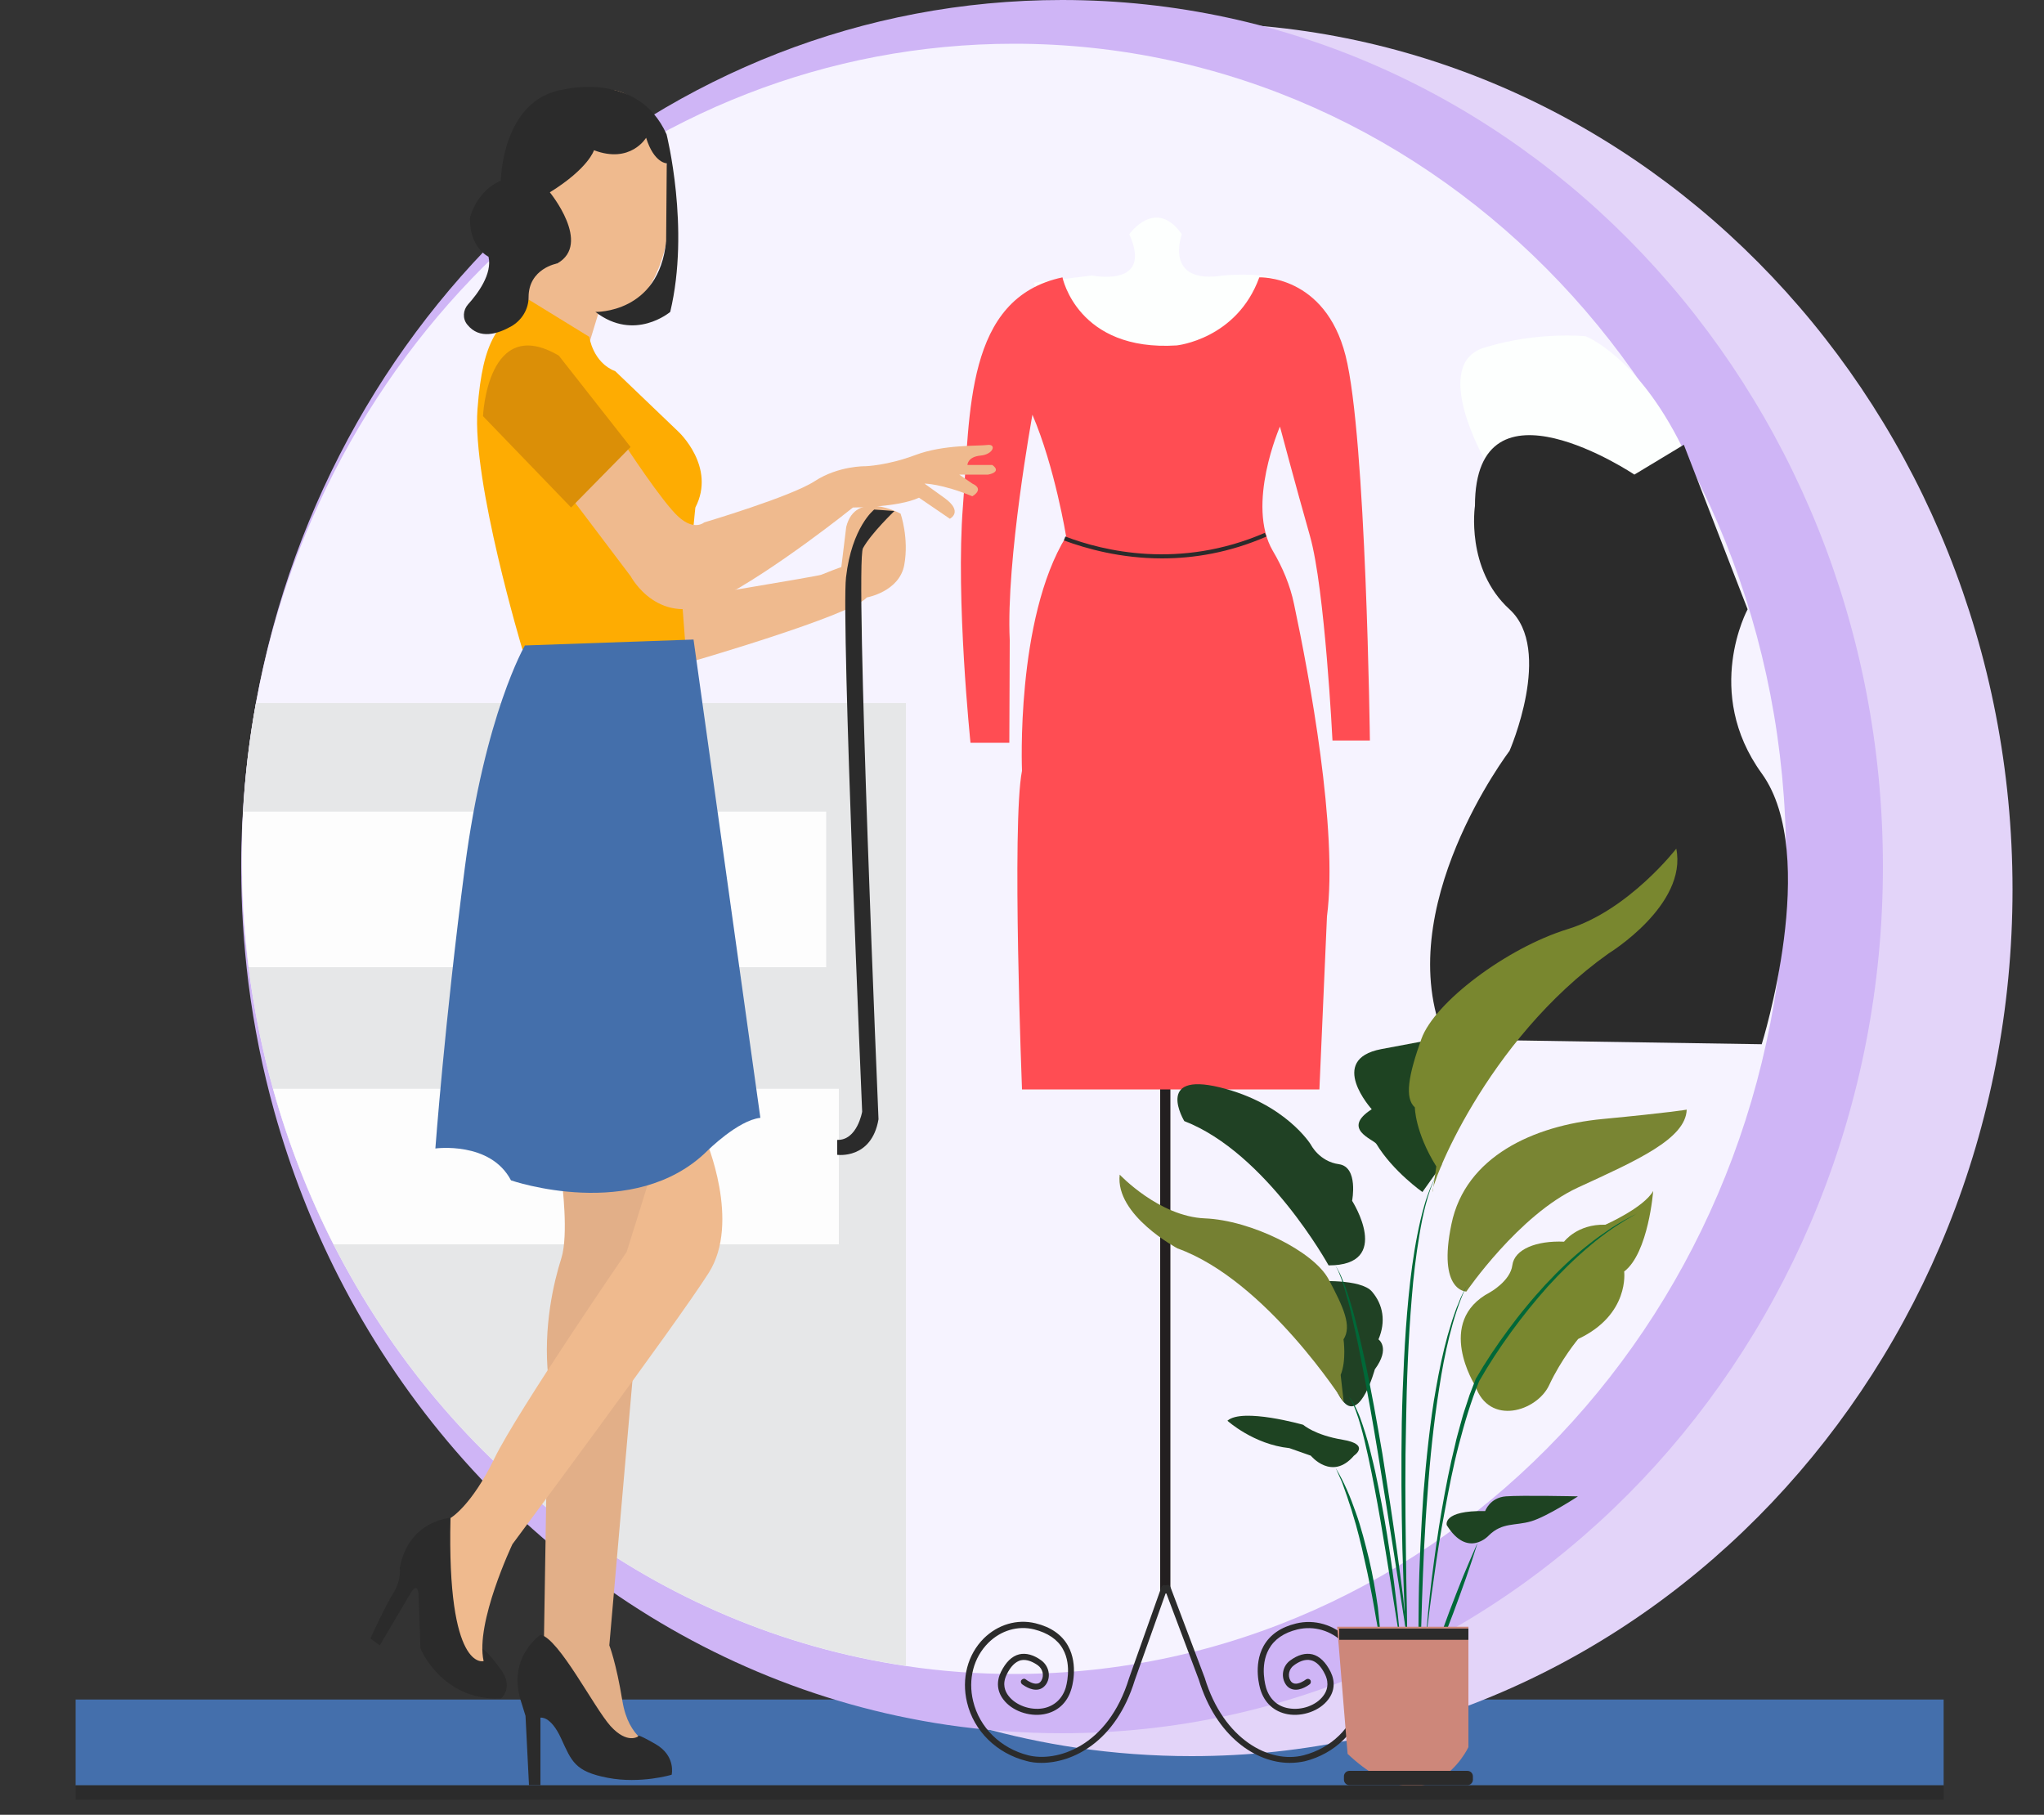 <svg version="1.1" id="Layer_1" xmlns="http://www.w3.org/2000/svg" x="0" y="0" viewBox="0 0 1000 887.9" style="enable-background:new 0 0 1000 887.9" xml:space="preserve"><rect x="0" y="0" width="1000" height="887.9" fill="#333333" stroke="none"/><style>.st5{fill:#2b2b2b}.st6{fill:#fdfffe}.st9{opacity:.91;fill:#fff}.st10{fill:#efba8e}.st15{fill:#1e4322}.st16{fill:#79872f}.st18{fill:#204124}.st20{fill:#006838}</style><path style="fill:#446fac" d="M37 831.5h913.9v42H37z"/><path d="M984.6 435.2c0 234.2-179.8 424-401.6 424-19.1 0-37.9-1.4-56.3-4.1C397.7 836 288.4 752.2 229 635.9c-13-25.5-23.6-52.6-31.5-80.9-5.7-20.5-10-41.6-12.7-63.2-2.3-18.5-3.5-37.3-3.5-56.5 0-8.2.2-16.4.7-24.5 1-19.2 3.3-38.1 6.7-56.6 35.8-195.4 198.7-343 394.3-343 221.8 0 401.6 189.8 401.6 424z" style="fill:#e3d4f9"/><path d="M921.2 424c0 234.2-179.8 424-401.6 424-19.1 0-37.9-1.4-56.3-4.1C334.3 824.8 225 741 165.7 624.7c-13-25.5-23.6-52.6-31.5-80.9-5.7-20.5-10-41.6-12.7-63.2-2.3-18.5-3.5-37.3-3.5-56.5 0-8.2.2-16.4.7-24.5 1-19.2 3.3-38.1 6.7-56.6C161.1 147.6 324 0 519.6 0c221.8 0 401.6 189.8 401.6 424z" style="fill:#cfb5f6"/><path d="M873.8 420.2c0 220.2-169.1 398.8-377.7 398.8-18 0-35.6-1.3-52.9-3.9-121.3-18-224.2-96.8-280-206.2-12.2-24-22.2-49.5-29.6-76.1-5.4-19.3-9.4-39.1-12-59.5-2.2-17.4-3.3-35.1-3.3-53.1 0-7.7.2-15.4.6-23 1-18.1 3.1-35.8 6.3-53.2 33.7-183.8 187-322.6 370.9-322.6 208.6 0 377.7 178.5 377.7 398.8z" style="fill:#f6f3ff"/><path style="fill:#231f20" d="M567.6 510.9h5v268.7h-5z"/><path class="st5" d="M509.5 862.5c-2.6 0-5.1-.3-7.2-.9-14.7-3.7-25.9-14.7-29.2-28.7-2.8-11.7.3-23.4 8.2-31.3 6.9-6.8 16.3-9.6 25.3-7.4 7.5 1.8 12.9 5.6 15.9 11 5.3 9.5 1.8 20.8 1.6 21.3-2 6.7-6.8 11-13.4 12.2-7.3 1.3-15.7-1.7-19.8-7.2-3.1-4-3.5-8.8-1.2-13.5 2.4-4.8 5.3-7.7 8.9-8.6 3.3-.8 7.1.2 10.9 3 3.6 2.7 4.7 7.6 2.5 11.3-1 1.6-2.4 2.6-4 2.9-3.7.7-7.5-2.3-8-2.6-.6-.5-.8-1.5-.2-2.1.5-.6 1.5-.8 2.1-.2.9.7 3.6 2.4 5.6 2 .8-.1 1.5-.6 2-1.5 1.4-2.4.7-5.6-1.7-7.4-2.1-1.5-5.3-3.2-8.4-2.5-2.6.7-5 3-6.9 7-2.3 4.7-.8 8.2.9 10.4 3.5 4.6 10.6 7.2 16.9 6.1 5.4-1 9.4-4.6 11.1-10.1 0-.1 3.3-10.6-1.4-18.9-2.6-4.7-7.4-7.9-14-9.6-8-2-16.4.5-22.5 6.6-7.2 7.2-10 17.8-7.4 28.5 3.1 12.9 13.4 23.1 27 26.5 13.5 3.4 38.9-3.8 49.3-37.8l15.8-44.5c.3-.8 1.1-1.2 1.9-.9.8.3 1.2 1.1.9 1.9L555.2 822c-9.4 30.5-30.6 40.5-45.7 40.5z"/><path class="st5" d="M631 862.5c-16.7 0-36-13-44.5-40.7l-16.7-44.4c-.3-.8.1-1.6.9-1.9.8-.3 1.6.1 1.9.9l16.8 44.5c9.2 30.3 31.8 42.1 48.3 37.9 13.6-3.5 24-13.6 27-26.5 2.6-10.7-.2-21.3-7.4-28.5-6.1-6.1-14.5-8.5-22.5-6.6-6.7 1.6-11.4 4.9-14 9.6-4.7 8.4-1.4 18.8-1.4 18.9 1.7 5.6 5.6 9.2 11.1 10.1 6.3 1.1 13.4-1.4 16.9-6.1 1.7-2.2 3.1-5.8.9-10.4-1.9-4-4.3-6.4-6.9-7-3.1-.8-6.3.9-8.4 2.5-2.4 1.7-3.1 5-1.7 7.4.5.9 1.2 1.3 2 1.5 2 .4 4.7-1.3 5.6-2 .7-.5 1.6-.4 2.1.2.5.6.4 1.6-.2 2.1-.4.3-4.3 3.3-8 2.6-1.7-.3-3.1-1.3-4-2.9-2.2-3.7-1.2-8.7 2.4-11.3 3.8-2.8 7.5-3.8 10.9-3 3.5.9 6.5 3.8 8.9 8.6 2.3 4.7 1.9 9.5-1.2 13.5-4.1 5.5-12.5 8.5-19.8 7.2-6.6-1.2-11.4-5.5-13.4-12.2-.1-.4-3.7-11.7 1.6-21.2 3.1-5.5 8.4-9.2 15.9-11 9-2.2 18.5.6 25.3 7.4 8 7.9 11 19.6 8.2 31.3-3.3 14-14.5 25-29.2 28.7-2.4.5-4.9.8-7.4.8z"/><path class="st6" d="M552.5 114.6s12.8-18.3 25.7 0c0 0-9.2 24.8 20.2 20.2 0 0 17.6-1.8 25.9 1.8 0 0-6.7 37.6-27.8 42.2-21.1 4.6-74.2-1.7-82.5-21.1l-8.3-19.4 28.5-3.5c0-.1 30.2 6.4 18.3-20.2z"/><path d="M519.8 135.7s7.3 36.4 55.9 33.3c0 0 29.4-3 40.4-33.3 0 0 32.1-1.4 42.2 38.3s11.9 188.3 11.9 188.3h-18.3s-3.7-74.3-11-100-14.7-53.6-14.7-53.6-16.7 38.2-3.5 60.8c4.8 8.1 8.5 16.9 10.4 26.1 7.4 34.9 21.6 110.5 16.1 152.8l-3.7 84.6H500s-5.1-130.2 0-155.9c0 0-3.2-74.3 21.6-114.6 0 0-5.5-33.9-16.5-59.6 0 0-13 71.1-11.1 110.3l-.2 50.2h-19s-7.3-70-3.7-115.7 1-101.9 48.7-112z" style="fill:#ff4d53"/><path class="st5" d="M568.5 273.2c-20.3 0-37.2-4.8-48-8.8l.7-1.9c18.6 7.1 56 16.2 97.6-1.8l.8 1.8c-18.1 7.9-35.6 10.7-51.1 10.7z"/><path class="st6" d="M726.1 224.4s-26.2-46.2 0-54.3c26.2-8.1 49.6-5.6 49.6-5.6s25.2 9.5 47.2 54.1c19.8 40.1-63.5 43.1-63.5 43.1l-33.3-37.3z"/><path class="st5" d="M799.6 232.2s-78-52.3-78 15.3c0 0-4.7 30.9 16.9 50.6 21.6 19.7 0 69.3 0 69.3s-58.8 77.3-31.7 141.1l155.1 2.4s28.9-92.6 0-132.5-6.9-80.3-6.9-80.3l-31.2-80.5-24.2 14.6z"/><path d="M443.2 343.9V815c-121.3-17.9-224.2-96.7-280-206.1-12.2-24-22.2-49.5-29.6-76.1-5.4-19.3-9.4-39.1-12-59.5-2.2-17.4-3.3-35.1-3.3-53.1 0-7.7.2-15.4.6-23 1-18.1 3.1-35.8 6.3-53.2h318z" style="fill:#e6e7e8"/><path class="st9" d="M404.2 397.1v76.1H121.7c-2.2-17.4-3.3-35.1-3.3-53.1 0-7.7.2-15.4.6-23h285.2zM410.4 532.7v76.1H163.2c-12.2-24-22.2-49.5-29.6-76.1h276.8z"/><g><ellipse class="st10" cx="297.7" cy="98.9" rx="30.3" ry="55"/><path class="st10" d="M266.8 124.1s-16.1 26.2-11.9 30.6c4.2 4.4 31.5 19.4 31.5 19.4l7.7-25.2-27.3-24.8z"/><path d="m258.7 146.6 29.6 18.2s1.7 12.6 12.7 16.8l30.9 29.6s18.6 17.2 8.3 37.1c0 0-6.2 55 0 66.7l-84.6 2.8s-24.7-82.1-22-117.6 10.3-41.1 25.1-53.6z" style="fill:#feac02"/><path class="st10" d="m279.5 243.5 29.1 38.5s13.8 26.1 42 11.7 66.7-45.4 66.7-45.4 22 0 32.3-4.8l15.1 10.3s6.9-3.4-2.8-10.3l-9.6-6.9s8.3 0 23.4 6.2c0 0 6.2-3.4 0-6.2l-6.4-4.4h14.1s7-1.1 2.1-4.7h-12.2s0-4 6.4-4.6c6.4-.6 7.9-5.8 3.4-5.2-4.6.6-21.4-.3-35.2 4.9-13.8 5.2-24.5 5.5-24.5 5.5s-13.1-.3-24.8 7.3c-11.6 7.6-54.1 20.2-54.1 20.2s-4.8 4.3-12.6-2.8c-7.8-7-26.2-35.2-26.2-35.2l-26.2 25.9z"/><path class="st10" d="m333.6 292.9 2.4 31.5s80.4-23.2 88.1-32.1c0 0 15.9-2.8 18.3-15.9 2.4-13.1-1.8-25.1-1.8-25.1s-22-12-26.6 6.5l-2.4 19.7s-.4-.1-9.8 3.7c-1.6.7-68.2 11.7-68.2 11.7z"/><path class="st5" d="M427.7 249.3s-11 8.5-13.8 33.2c-2.4 21.3 7.9 261.4 7.9 261.4s-2.4 14.1-12.2 13.8v7.3s16.8 2.4 20.2-17.4c0 0-11.6-272.1-7.6-279.4s15.4-18.2 15.4-18.2l-9.9-.7zM220.4 742.6s-20.5 1.2-24.8 24.5c0 0 .9 5.8-3.1 12.2-4 6.4-11.3 22.3-11.3 22.3l4.6 3.4 15-25.4s3.7-6.7 4 1.2c.3 7.9.9 25.7.9 25.7s10.4 25.7 39.4 24.5c0 0 6.4-5.2 0-14.1-6.4-8.9-9.2-10.4-9.2-10.4s-8.2-2.4-8.2-23.2-4.7-42.7-4.7-42.7l-2.6 2z"/><path d="M274.9 578.1s3.4 26-.3 37.6c-3.7 11.6-8.9 33.6-6.4 57.8L266 809.6s30.9 59.6 53.2 44.3c0 0-11.6-2.8-14.7-21.7-3.1-19-6.4-27.2-6.4-27.2s14.4-165.4 15.3-174.9c.9-9.5 9.2-27.8 9.2-27.8s8.3-20.8 5.5-31.5l-53.2 7.3z" style="fill:#e2af88"/><path class="st5" d="M326.2 79.9s-6.2 0-10.1-12.5c0 0-7.6 12.9-25.5 6.1 0 0-2.6 8.8-21.6 20.6 0 0 20.7 25.2 3.6 34.8 0 0-14 2.4-14 16.5 0 5.8-3.2 11.1-8.2 14.1-6.8 3.9-15.8 6.8-21.8-.7-2.4-2.9-2.1-7.1.4-9.9 4.7-5.2 11.9-14.8 10-23.3 0 0-9.2-4.3-9.1-18.7 0-1 3.4-13.5 15.1-18.5 0 0 .5-39.9 30.7-44.6 0 0 36.4-9.3 50.4 21.9 0 0 11.6 45.9 1.8 86.9 0 0-17.4 14.8-36.6 0 0 0 31.1.9 34.6-34.6l.3-38.1z"/><path d="M236.3 203.6s2.1-50.2 37.1-29.6l35.1 44.7-29.1 29.6-43.1-44.7z" style="fill:#db8f07"/><path class="st5" d="M264.5 799.8s-17.1 11.3-9.2 33.9l1.8 5.8 1.7 33.9h5.6v-33s4.9-1.2 10.1 10.1c5.2 11.3 6.7 16.2 22.8 19.3 16.1 3.1 31.3-1.5 31.3-1.5s2.2-9.2-7.9-15-8.4-3.8-8.4-3.8-5.3 4.1-13.6-5c-8.2-9.2-25.1-42.6-34.2-44.7z"/><path class="st10" d="M345.2 557.4s17.4 40.4 1.5 65.4c-15.9 25.1-96 132.7-96 132.7s-18.3 38.5-14.1 57.2c0 0-18 5.5-16.2-70 0 0 10.1-5.7 21.4-29s64.8-101.2 64.8-101.2l14.1-45.2 24.5-9.9z"/><path d="M256.8 315.8s-19.6 33.6-29.4 108.8c-9.8 75.2-14.4 137.3-14.4 137.3s26.9-3.7 37 15.6c0 0 60.2 20.8 96-14.4 0 0 15-15 26-16.2l-32.7-234-82.5 2.9z" style="fill:#446fab"/></g><g><path class="st15" d="M728.4 751.2s-10.3 11.5-20.6-5c0 0-2.3-7.3 18.8-6.9 0 0 2.3-6.6 10.1-7.2s35.3 0 35.3 0-15.1 9.9-22.9 12.2c-7.8 2.3-14.1.4-20.7 6.9z"/><path class="st16" d="M721.7 677.9s-19.9-31.3 7.2-45.6c0 0 10-5.5 11-13.3 1-7.8 11.8-12.1 25.3-11.5 0 0 6.4-8.7 20.2-8.3 0 0 18.8-8.3 23.4-16.5 0 0-2.3 30.3-14.2 39.4 0 0 2.8 21.1-22.5 33 0 0-8.3 9.9-14.2 22.6s-29.3 20.3-36.2.2z"/><path d="M717.4 631.9s25.7-37.6 54.6-50.9 52.7-23.8 53.2-38.1c0 0-7.8 1.4-41.3 4.6-33.5 3.2-67 18.3-73.8 51.4-6.9 33 7.3 33 7.3 33z" style="fill:#798533"/><path class="st15" d="M695.9 583.2s-14.4-10.1-22.5-23.5c-1.4-2.3-17.4-7.3-2.3-17 0 0-22-24.3 4.6-29.4l26.6-5 3 61.7-9.4 13.2z"/><path class="st18" d="M650 619.1s-30.3-55-70.6-70.6c0 0-14.7-24.3 17.4-16.5 32.1 7.8 44.5 28 44.5 28s4.1 8.3 13.8 9.6c9.6 1.4 6.4 17.9 6.4 17.9s20.2 31.6-11.5 31.6zM644.1 626.9s21.6-1.4 27.1 5 6.9 14.7 3.2 23.4c0 0 6 4.1-1.8 14.7 0 0-6.8 25.1-15.1 16.1-10.7-11.5-13.4-59.2-13.4-59.2z"/><path class="st15" d="M641.3 712.2s10.3 12.6 21.1 0c0 0 8.3-5.5-5.5-7.8s-19.3-7.3-19.3-7.3-29.8-8.5-37.1-2c0 0 12.8 11.6 30.3 13.4l10.5 3.7z"/><path class="st16" d="M700.9 583.2c-1.4-2.4 25.7-73.9 86.2-116.8 0 0 38.5-23.6 33-51.2 0 0-23.4 30.3-53.2 39.4-29.8 9.2-65.1 35.8-71.5 53.7-6.4 17.9-8.3 28.9-3.2 33.5 0 0 0 12 10.5 28.9l-1.8 12.5z"/><path d="M657.4 686s-37.9-59.6-81.3-75.2c0 0-30.6-16.2-28.3-36.1 0 0 19.3 20.5 41.7 21.4 22.5.9 53.2 16.1 60.5 29.8s11.5 22.9 7.3 29.4c0 0 1.5 10.3-1.4 17.4l1.5 13.3z" style="fill:#758032"/><path class="st20" d="M722.9 754.8c-1.8 5.8-3.7 11.6-5.7 17.3-2 5.7-4.1 11.4-6.2 17.1-2.2 5.7-4.3 11.3-6.6 16.9-2.3 5.6-4.6 11.2-7.2 16.7 1.8-5.8 3.7-11.6 5.7-17.3 2-5.7 4.1-11.4 6.2-17.1 2.2-5.7 4.3-11.3 6.6-16.9 2.3-5.6 4.7-11.1 7.2-16.7zM697.3 805.3c.4-5.5.9-11.1 1.4-16.6.5-5.5 1.1-11 1.8-16.6 1.4-11 2.9-22 4.8-33 1.9-10.9 4-21.9 6.7-32.7.3-1.4.6-2.7 1-4.1l1.1-4c.8-2.7 1.4-5.4 2.3-8 .9-2.6 1.7-5.3 2.6-7.9l3-7.8c4.8-8.3 10.1-16.2 15.8-23.9 2.8-3.8 5.7-7.6 8.8-11.3 3-3.7 6.2-7.3 9.4-10.8 6.5-7 13.4-13.6 20.9-19.5 3.7-3 7.6-5.7 11.6-8.4 4-2.6 8.2-4.9 12.4-7-4.2 2.3-8.2 4.8-12.1 7.4-3.9 2.7-7.7 5.6-11.3 8.7-7.3 6.1-14 12.8-20.4 19.8-6.3 7.1-12.3 14.5-17.8 22.1-5.6 7.7-10.8 15.6-15.5 23.8v-.1c-4.2 10.2-7.3 20.8-10.1 31.5s-4.9 21.6-6.9 32.5c-2.1 10.9-3.8 21.8-5.3 32.8-1.6 11-3 22-4.2 33.1zM676.2 809.9c-.6-3.9-1.2-7.8-1.9-11.7-.3-2-.6-3.9-1-5.9-.3-1.9-.7-3.9-1-5.8-.7-3.9-1.4-7.8-2.2-11.6l-1.2-5.8-1.3-5.8c-.4-1.9-.9-3.8-1.3-5.8-.5-1.9-.9-3.8-1.4-5.7l-1.5-5.7-1.7-5.7c-.5-1.9-1.2-3.7-1.8-5.6l-.9-2.8c-.3-.9-.7-1.8-1-2.8l-1-2.8c-.3-.9-.7-1.9-1.1-2.7l-2.4-5.4c4.1 6.8 7.2 14.2 9.8 21.7 2.7 7.5 4.6 15.2 6.5 22.9 1.8 7.7 3.2 15.6 4.3 23.4.8 7.7 1.6 15.6 2.1 23.6zM685.3 805.3l-4.9-30.9c-1.7-10.3-3.3-20.6-5.1-30.9-1.8-10.3-3.7-20.5-5.9-30.7-1.1-5.1-2.3-10.2-3.7-15.2-.7-2.5-1.5-5-2.4-7.4-.2-.6-.5-1.2-.7-1.8-.3-.6-.5-1.2-.8-1.8l-.9-1.7-1.1-1.6c1.8 1.9 3 4.3 4.1 6.7 1.1 2.4 2 4.8 2.8 7.3 1.7 5 3.1 10 4.3 15.1 1.3 5.1 2.4 10.2 3.4 15.3 1 5.1 2 10.3 2.9 15.4 1.8 10.3 3.3 20.6 4.7 31 1.3 10.4 2.5 20.8 3.3 31.2zM689 805.3l-7.3-47c-2.5-15.6-4.9-31.3-7.5-46.9-1.3-7.8-2.6-15.6-4-23.4-1.4-7.8-2.9-15.6-4.4-23.3-1.5-7.8-3.2-15.5-5-23.2-.5-1.9-.9-3.8-1.5-5.7-.5-1.9-1.1-3.8-1.6-5.7l-.4-1.4-.5-1.4c-.3-.9-.6-1.9-1-2.8l-1.1-2.7c-.4-.9-.9-1.7-1.4-2.6 2.3 3.3 3.6 7.1 5 10.8.7 1.9 1.3 3.8 1.9 5.7.6 1.9 1.2 3.8 1.7 5.7 2.1 7.7 3.9 15.4 5.6 23.1 3.4 15.5 6.1 31.1 8.8 46.7 2.5 15.6 4.9 31.3 7.1 47 1.1 7.9 2.1 15.7 3.1 23.6.7 7.7 1.7 15.6 2.5 23.5z"/><path class="st20" d="M689 819c-.8-10.2-1.3-20.4-1.8-30.7-.4-10.2-.8-20.5-1.1-30.7-.5-20.5-.6-41-.3-61.5.2-10.2.6-20.5 1.1-30.7.5-10.2 1.2-20.5 2.2-30.7 1-10.2 2.3-20.4 4.3-30.5 1-5 2.1-10 3.6-15 .7-2.5 1.6-4.9 2.5-7.3 1-2.4 2-4.7 3.3-6.9-2.4 4.6-4 9.4-5.3 14.4-1.3 4.9-2.3 10-3.1 15-1.7 10.1-2.9 20.2-3.7 30.4-1.7 20.4-2.5 40.8-2.8 61.3-.5 20.5-.4 40.9-.1 61.4.1 10.2.3 20.5.5 30.7.1 10.4.4 20.6.7 30.8zM694.7 834.9c-.4-8.7-.5-17.4-.7-26-.1-8.7 0-17.4.1-26.1.1-8.7.4-17.4.8-26 .4-8.7.9-17.4 1.5-26 .7-8.7 1.5-17.3 2.5-26 1-8.6 2.1-17.3 3.7-25.8 1.5-8.6 3.3-17.1 5.6-25.5.6-2.1 1.3-4.2 1.9-6.3.6-2.1 1.4-4.1 2.1-6.2.3-1 .8-2 1.2-3l1.2-3c.9-2 1.9-3.9 2.9-5.9-3.7 7.9-6.3 16.2-8.4 24.6-2.1 8.4-3.7 16.9-5 25.5-2.7 17.1-4.5 34.4-5.7 51.7-1.4 17.3-2.1 34.6-2.7 52-.3 8.7-.5 17.3-.7 26-.2 8.7-.3 17.4-.3 26z"/><path d="M654.2 795.9h64.2v58.9s-19 40.9-59.1 3.3l-5.1-62.2z" style="fill:#cd877a"/><path class="st5" d="M655.2 796.8h63.2v5.5h-63.2zM717.9 866.4h-57.7c-1.5 0-2.7 1.2-2.7 2.7v1.6c0 1.5 1.2 2.7 2.7 2.7h57.7c1.5 0 2.7-1.2 2.7-2.7v-1.6c0-1.5-1.2-2.7-2.7-2.7z"/></g><path class="st5" d="M37 873.5h913.9v7H37z"/></svg>